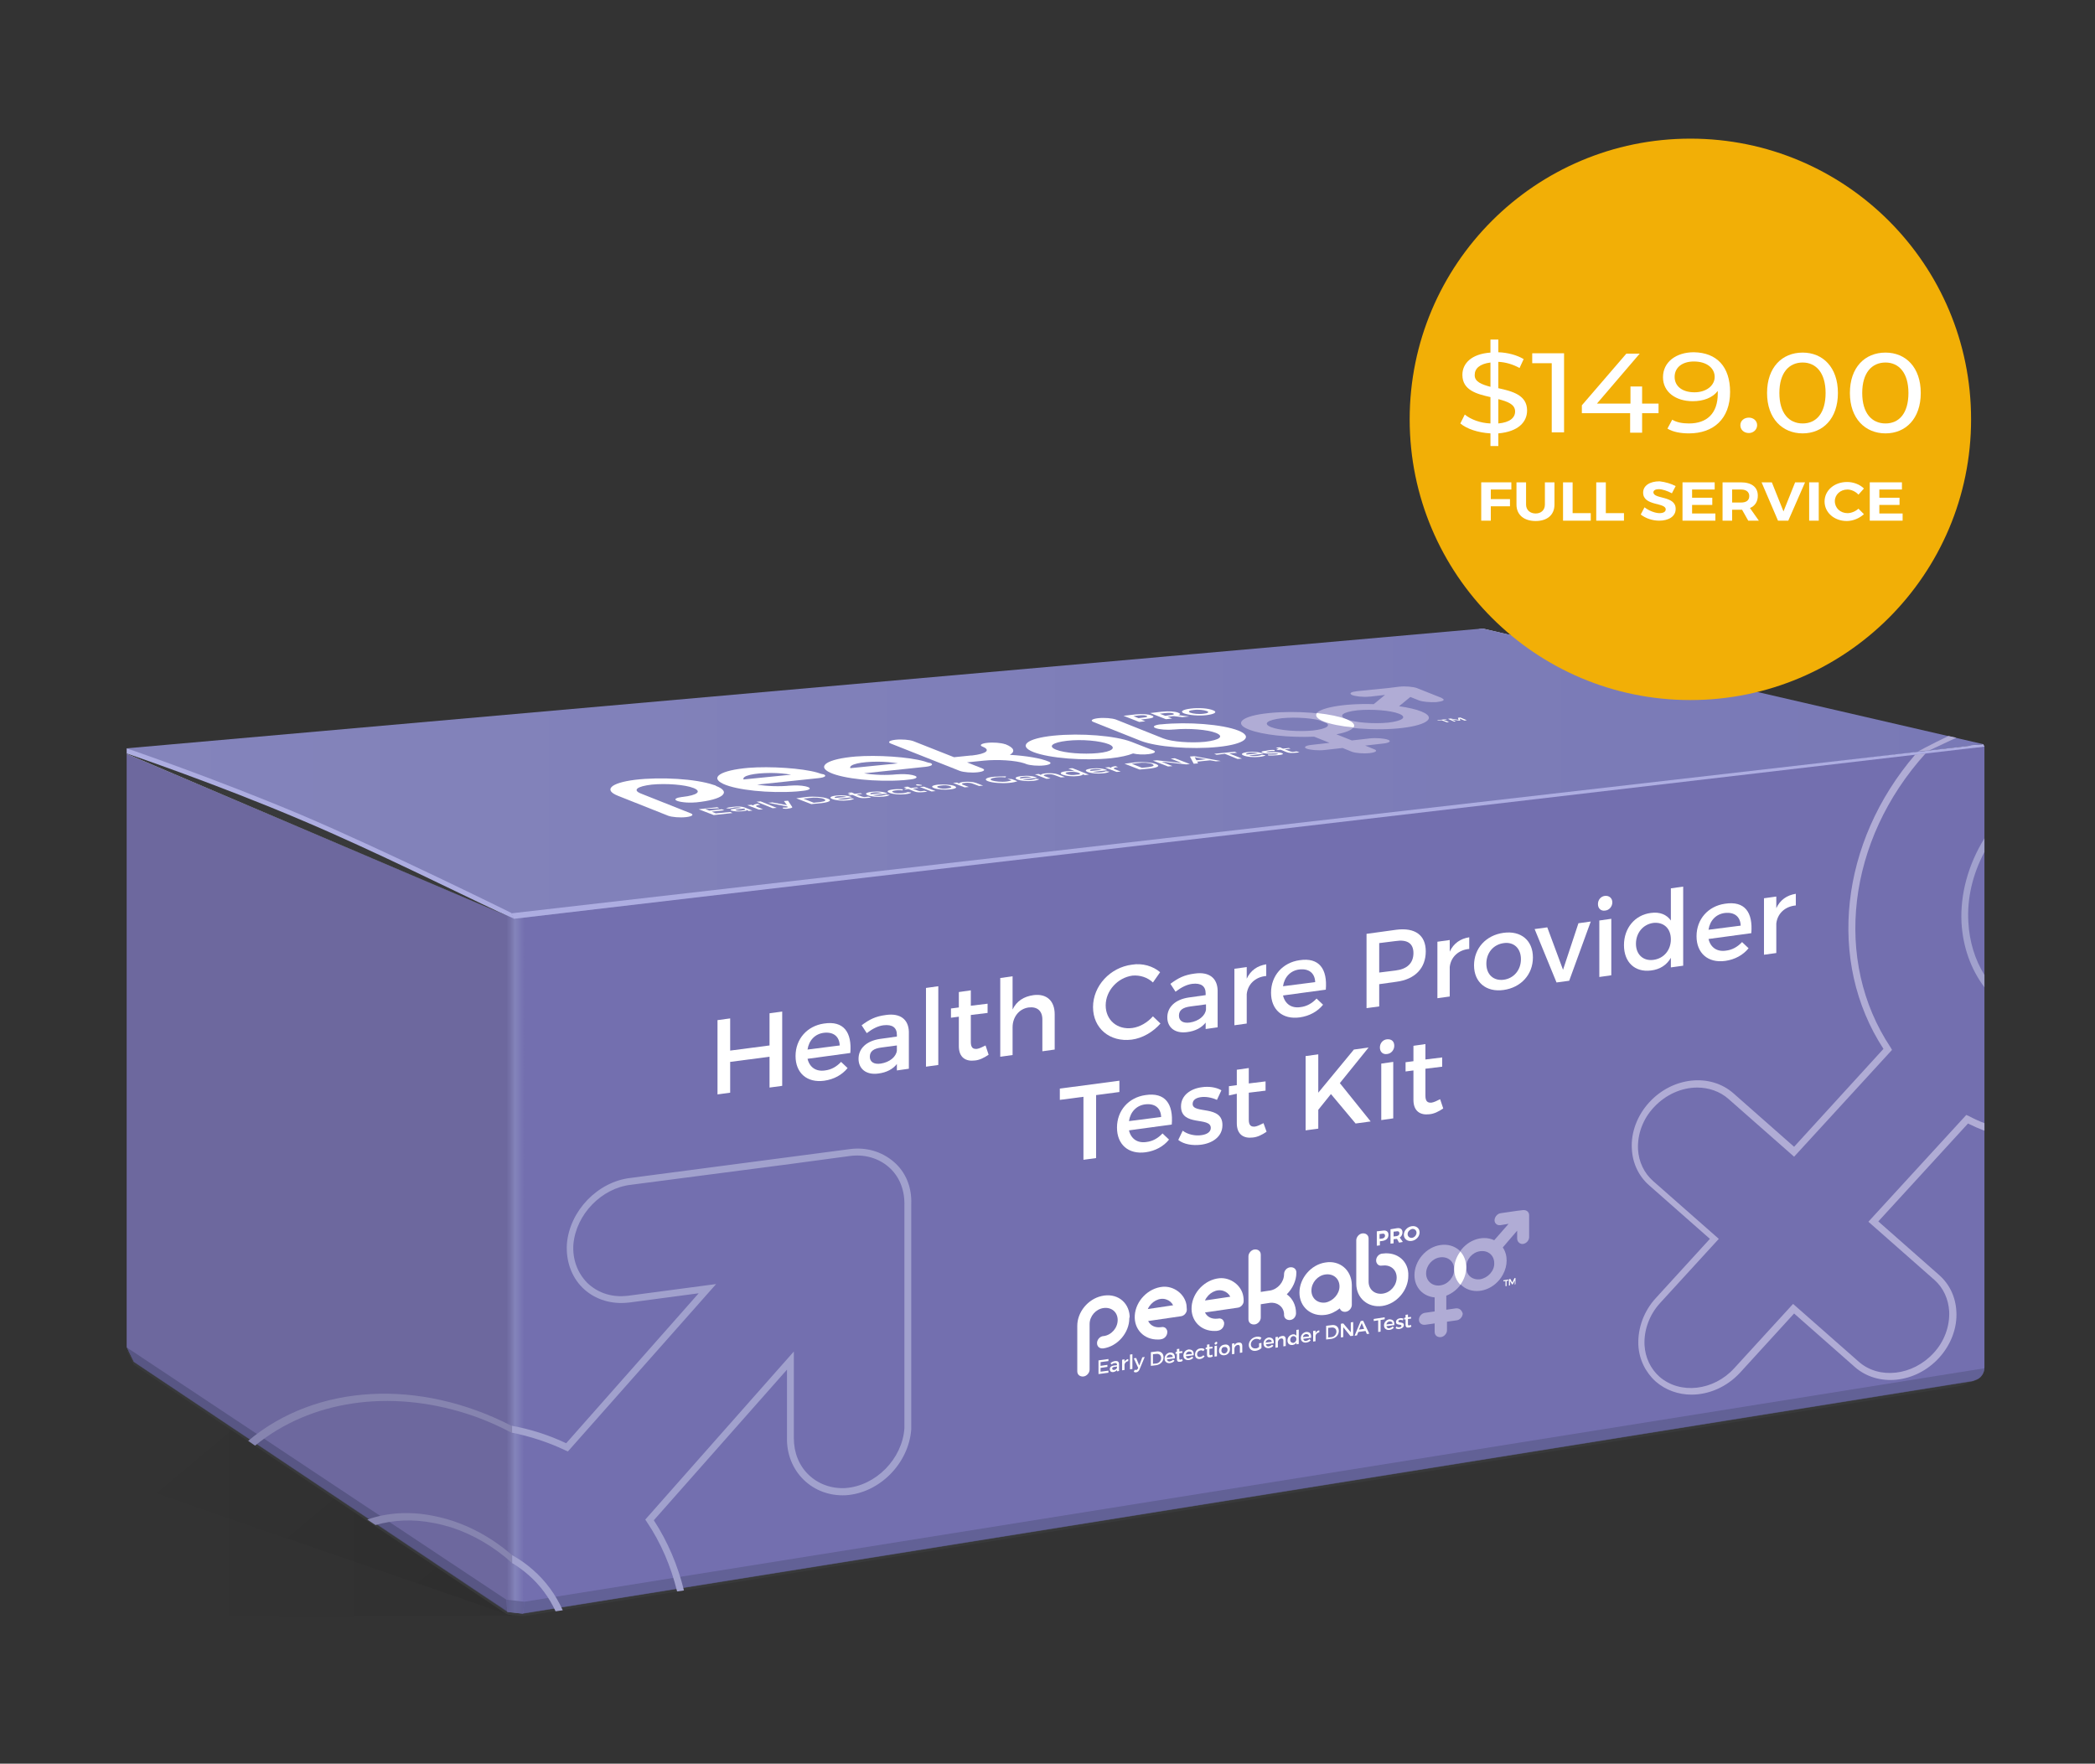 <?xml version="1.0" encoding="utf-8"?>
<!-- Generator: Adobe Illustrator 26.3.1, SVG Export Plug-In . SVG Version: 6.00 Build 0)  -->
<svg version="1.1" xmlns="http://www.w3.org/2000/svg" xmlns:xlink="http://www.w3.org/1999/xlink" x="0px" y="0px"
	 viewBox="0 0 612 515.2" style="enable-background:new 0 0 612 515.2;" xml:space="preserve">
<rect x="0" y="0" width="612" height="515.2" fill="#333333" stroke="none"/>
<style type="text/css">
	.st0{opacity:7.000000e-02;fill:url(#SVGID_1_);}
	.st1{opacity:7.000000e-02;fill:url(#SVGID_00000038383483611948113210000016557257929457437092_);}
	.st2{opacity:6.000000e-02;fill:url(#SVGID_00000126300409468863368620000014966600082870471612_);}
	.st3{opacity:6.000000e-02;fill:url(#SVGID_00000137824139954800518230000008096997840801394331_);}
	.st4{opacity:7.000000e-02;fill:url(#SVGID_00000081605918434225660660000014957236597727183532_);}
	.st5{opacity:7.000000e-02;fill:url(#SVGID_00000163059734972556161330000011180507836498891404_);}
	.st6{opacity:6.000000e-02;fill:url(#SVGID_00000152948303346116128460000012433691205266040222_);}
	.st7{opacity:6.000000e-02;fill:url(#SVGID_00000070120012410356783020000010152033080611354261_);}
	.st8{opacity:0.62;fill:none;stroke:#38393A;stroke-width:0.5;stroke-miterlimit:10;}
	.st9{fill:#EDEDEE;}
	.st10{fill:#E4E4E5;}
	.st11{fill:none;stroke:#38393A;stroke-width:0.5;stroke-miterlimit:10;}
	.st12{fill:#FFFFFF;}
	.st13{fill:#736FAF;}
	.st14{fill:#4B4B77;}
	.st15{fill:#F2AF06;}
	.st16{fill:#E3639B;}
	.st17{fill:#29A3DB;}
	.st18{fill:#7F7F7F;}
	.st19{fill:none;stroke:#FFFFFF;stroke-miterlimit:10;}
	.st20{fill:#2AA4DA;}
	.st21{fill:#E3629B;}
	.st22{fill:#736FAA;}
	.st23{fill:#808080;}
	.st24{fill:#F9F9F9;}
	.st25{fill:#38393A;}
	.st26{fill:#6D689E;}
	.st27{opacity:0.65;fill:#4D4D77;}
	.st28{opacity:0.65;fill:#5A5989;}
	.st29{fill:url(#SVGID_00000129192806769669307960000014675110708095979394_);}
	.st30{fill:#E2E2E2;}
	.st31{fill:url(#SVGID_00000055692448621267803850000017010131882748853641_);}
	.st32{fill:#ADADE1;}
	.st33{fill:#B0ACD5;}
	.st34{fill:#E7639F;}
	.st35{fill:#29A7DF;}
	.st36{fill:#A1A1CD;}
	.st37{fill:#8684AF;}
	.st38{fill:url(#SVGID_00000013914731617104261680000009381185963463616447_);}
	.st39{fill:url(#SVGID_00000136380633518241887050000003053347568750147261_);}
	.st40{fill:#736FAF;stroke:#7872AA;stroke-width:6;stroke-miterlimit:10;}
	.st41{opacity:0.2;fill:none;stroke:#FFFFFF;stroke-width:2;stroke-miterlimit:10;}
	.st42{opacity:0.65;fill:#FFFFFF;}
	.st43{opacity:0.2;}
	.st44{fill:none;stroke:#231F20;stroke-miterlimit:10;}
	.st45{fill:#F1F3F3;}
	.st46{fill:#303131;}
	.st47{opacity:0.4;}
</style>
<g id="Layer_1">
	<linearGradient id="SVGID_1_" gradientUnits="userSpaceOnUse" x1="80.64" y1="370.942" x2="158.626" y2="463.882">
		<stop  offset="8.460938e-02" style="stop-color:#000000;stop-opacity:0"/>
		<stop  offset="1" style="stop-color:#000000;stop-opacity:0.9"/>
	</linearGradient>
	<polyline class="st0" points="149.1,471.9 15.3,425.8 159.3,332.1 149.1,471.9 	"/>
	
		<linearGradient id="SVGID_00000095299997927000132460000000862493686575061128_" gradientUnits="userSpaceOnUse" x1="-739.985" y1="1200.278" x2="-739.985" y2="1310.556" gradientTransform="matrix(6.123234e-17 -1 1 6.123234e-17 -1160.995 -310.752)">
		<stop  offset="8.460938e-02" style="stop-color:#000000;stop-opacity:0"/>
		<stop  offset="1" style="stop-color:#000000;stop-opacity:0.9"/>
	</linearGradient>
	<polygon style="opacity:6.000000e-02;fill:url(#SVGID_00000095299997927000132460000000862493686575061128_);" points="39.3,472.1 
		39.3,386.4 149.6,386.4 149.6,472.1 	"/>
</g>
<g id="Layer_2">
</g>
<g id="Layer_3">
</g>
<g id="Layer_4">
	<path class="st25" d="M153.2,468.6l-5.3-0.6L37,394.4l2.1,4.3l108.7,72.7c0.3,0.2,0.6,0.3,0.9,0.3l3.7,0.4c0.3,0,0.5,0,0.8,0
		L571.9,405c0.7-0.1,1.5-0.3,2.1-0.6l2.3-0.9L153.2,468.6z"/>
	<polygon class="st26" points="150.2,468.5 148.2,470.7 39.1,397.8 37,393.5 37,220.1 150.2,267.9 	"/>
	<polygon class="st27" points="147.9,467.3 148.2,470.9 39.1,397.9 37,393.6 	"/>
	<polygon class="st12" points="147.9,267.2 37,220.2 39.5,219.9 150.9,266.9 153.2,267.6 	"/>
	<path class="st13" d="M150.2,268v200.6l2.6,2.7l423.5-67.9l0.8-0.3c1.6-0.5,2.6-2,2.6-3.7l0-181.5L150.2,268z"/>
	<path class="st28" d="M579.7,399.7l-426.5,68.2l-0.4,3.5l423.5-67.9l0.8-0.3C578.6,402.7,579.6,401.3,579.7,399.7z"/>
	
		<linearGradient id="SVGID_00000108297426559646408390000000698301909083931315_" gradientUnits="userSpaceOnUse" x1="147.933" y1="369.27" x2="153.205" y2="369.27">
		<stop  offset="0" style="stop-color:#6D689E"/>
		<stop  offset="0.243" style="stop-color:#7774AA"/>
		<stop  offset="0.491" style="stop-color:#8484BB"/>
		<stop  offset="1" style="stop-color:#736FAF"/>
	</linearGradient>
	<polygon style="fill:url(#SVGID_00000108297426559646408390000000698301909083931315_);" points="152.8,471.4 148.2,470.9 
		147.9,267.2 153.2,267.6 	"/>
	<polygon class="st12" points="148.4,265.9 153.4,266.3 152.5,267.2 148.4,266.7 	"/>
	<polygon class="st30" points="577.2,218.2 432,184.3 432,183.8 433.1,183.6 579.7,218.1 	"/>
	<polygon class="st28" points="147.9,467.3 148.2,470.9 152.8,471.4 153.2,467.9 	"/>
	
		<linearGradient id="SVGID_00000129914537771384245220000017215717050588470457_" gradientUnits="userSpaceOnUse" x1="37.027" y1="225.97" x2="579.377" y2="225.97">
		<stop  offset="0" style="stop-color:#8484BB"/>
		<stop  offset="1" style="stop-color:#7979B6"/>
	</linearGradient>
	<polygon style="fill:url(#SVGID_00000129914537771384245220000017215717050588470457_);" points="579.4,217.4 433.1,183.6 
		37,218.6 150.1,268.4 	"/>
	<polygon class="st32" points="150.1,268.4 149.4,266.8 579.4,217.4 579.7,218.1 	"/>
	<path class="st32" d="M37,220.2l113.1,48.1l-0.7-1.6c0,0-36.8-18.2-61.5-28.7C63,227.5,37,218.6,37,218.6V220.2z"/>
	<path class="st25" d="M37,220.2l112,47.7c0,0-1.3-0.6-3.7-1.7c-10.9-5.1-35.7-17.5-56.7-26.4C63.8,229.2,37,220.1,37,220.1V220.2z"
		/>
	<g>
		<path class="st33" d="M400.2,215.7C400.2,215.7,400.2,215.7,400.2,215.7l-5.3,0.6l-4.5-1.8c5.4-1,6.8-2.8,2.9-4.4
			c-4.6-1.8-14.8-2.6-22.6-1.8l0,0c-7.9,0.8-10.5,3-5.9,4.8c4,1.6,11.9,2.4,19.1,2.1l4.5,1.8l-5.3,0.6c-1.8,0.2-2.4,0.7-1.4,1.1
			c0,0,0,0,0,0c1.1,0.4,3.4,0.6,5.2,0.4l0,0l5.3-0.6l2.7,1.1c1.1,0.4,3.4,0.6,5.2,0.4c1.8-0.2,2.4-0.7,1.4-1.1l-2.7-1.1l5.3-0.6
			c1.8-0.2,2.4-0.7,1.4-1.1c0,0,0,0,0,0C404.4,215.7,402.1,215.5,400.2,215.7z M371.3,212.4c-2.5-1-1.1-2.1,3.2-2.6
			c4.2-0.4,9.7,0,12.2,1c2.5,1,1.1,2.1-3.2,2.6C379.3,213.8,373.8,213.4,371.3,212.4z"/>
		<path class="st33" d="M405.5,201l-9,0.9c-1.8,0.2-2.5,0.6-1.6,1.1c0.9,0.4,3.2,0.7,5.1,0.5c0.1,0,0.2,0,0.2,0l4.4-0.5l-3.3,2.7
			c-9.1-0.3-16.7,1.2-17,3.2s7,3.8,16.1,4.1c9.1,0.3,16.7-1.2,17-3.2c0.2-1.4-3.2-2.7-8.7-3.5l3.3-2.7l2.5,1c1,0.4,3.2,0.6,5.1,0.5
			c1.9-0.2,2.7-0.6,1.7-1.1c0,0-0.1,0-0.1-0.1l-7.3-2.9c-1.1-0.4-3.4-0.6-5.2-0.4L405.5,201z M405.5,211.1c-4.2,0.4-9.7,0-12.2-1
			c-2.5-1-1.1-2.1,3.2-2.6c4.2-0.4,9.7,0,12.2,1c0,0,0,0,0,0C411.2,209.5,409.7,210.6,405.5,211.1z"/>
		<path class="st12" d="M307.8,214.9c-7.9,0.8-10.5,3-5.9,4.8c4.6,1.8,14.8,2.6,22.6,1.8c2.8-0.3,5-0.8,6.5-1.4
			c1.2,0.3,3.1,0.4,4.5,0.2l0,0c1.8-0.2,2.4-0.7,1.4-1.1l-6.4-2.5C325.8,214.9,315.7,214.1,307.8,214.9L307.8,214.9z M320.7,220
			c-4.2,0.4-9.7,0-12.2-1c-2.5-1-1.1-2.1,3.2-2.6s9.7,0,12.2,1c0,0,0,0,0,0C326.3,218.4,324.9,219.6,320.7,220L320.7,220z"/>
		<path class="st12" d="M295,220.5c1.7-1,1.2-2.1-1.3-3.1c0,0,0,0-0.1,0c-1.1-0.4-3.4-0.6-5.2-0.4l0,0c-1.8,0.2-2.4,0.7-1.4,1.1
			c0,0,0,0,0,0c2.5,1,1.2,2.1-3.1,2.6c-0.1,0-0.2,0-0.3,0l-4.9,0.5l-11.9-4.7c-1.1-0.4-3.4-0.6-5.2-0.4l0,0l0,0
			c-1.8,0.2-2.4,0.7-1.4,1.1l20.2,8c1.1,0.4,3.4,0.6,5.2,0.4h0l0,0c1.8-0.2,2.4-0.7,1.4-1.1l-4.5-1.8l4.9-0.5
			c4-0.4,9.2-0.1,11.9,0.8c0.2,0.1,0.3,0.1,0.5,0.2c1.1,0.4,3.4,0.6,5.2,0.4l0,0c1.8-0.2,2.4-0.7,1.4-1.1l0,0
			C304.1,221.5,299.9,220.8,295,220.5z"/>
		<path class="st12" d="M238.8,225.7c-4.5-1.3-13.8-1.9-20.1-1.4c-8.2,0.7-11.5,2.8-7.4,4.7c3.9,1.8,13.4,2.8,21.5,2.2
			c0.7-0.1,1.3-0.1,1.9-0.2c1.8-0.2,2.4-0.7,1.3-1.1c-0.2-0.1-0.5-0.1-0.7-0.2l0,0c-1.3-0.3-3.1-0.3-4.5-0.2c0,0-0.1,0-0.1,0
			c-2.9,0.3-6.6,0.2-9.5-0.3l18-1.9c1.8-0.2,2.4-0.7,1.4-1.1C239.9,226.1,239.4,225.9,238.8,225.7z M217.2,227.7
			c-0.5-1.1,3.1-1.9,8-1.9c2.1,0,4.2,0.2,5.9,0.5L217.2,227.7z"/>
		<path class="st12" d="M270,222.4c-4.5-1.3-13.8-1.9-20.1-1.4c-8.2,0.7-11.5,2.8-7.4,4.7c3.9,1.8,13.4,2.8,21.5,2.2
			c0.7-0.1,1.3-0.1,1.9-0.2c1.8-0.2,2.4-0.7,1.3-1.1c-0.2-0.1-0.5-0.1-0.7-0.2l0,0c-1.3-0.3-3.1-0.3-4.5-0.2c0,0-0.1,0-0.1,0
			c-2.9,0.3-6.6,0.2-9.5-0.3l18-1.9c1.8-0.2,2.4-0.7,1.4-1.1C271.1,222.8,270.6,222.6,270,222.4z M248.4,224.4
			c-0.5-1.1,3.1-1.9,8-1.9c2.1,0,4.2,0.2,5.9,0.5L248.4,224.4z"/>
		<path class="st12" d="M339.2,211.6c-0.1,0-0.1,0-0.2,0c-1.8,0.2-2.5,0.7-1.4,1.1c1,0.4,3.4,0.6,5.2,0.4c0,0,0.1,0,0.1,0
			c0,0,0.1,0,0.1,0c4.2-0.4,9.7,0,12.2,1c2.5,1,1.1,2.1-3.2,2.6c-4.2,0.4-9.7,0-12.2-1c0,0,0,0,0,0l-13.8-5.5
			c-1.1-0.4-3.4-0.6-5.2-0.4l0,0c-1.8,0.2-2.4,0.7-1.4,1.1l13.8,5.5c4.6,1.8,14.8,2.6,22.6,1.8c7.9-0.8,10.5-3,5.9-4.8
			S347.1,210.8,339.2,211.6C339.2,211.6,339.2,211.6,339.2,211.6L339.2,211.6z"/>
		<path class="st12" d="M208.5,229.3c-5.2-1.8-15.5-2.4-23-1.5c-7.2,0.9-9.3,3-4.9,4.7l14.6,5.8c1.1,0.4,3.4,0.6,5.2,0.4l0,0
			c1.8-0.2,2.4-0.7,1.4-1.1l-14.6-5.8c-2.5-1-1.1-2.1,3.2-2.6c4.2-0.4,9.7,0,12.2,1c2.5,1,1.1,2.1-3.2,2.6c0,0,0,0,0,0
			c0,0-0.1,0-0.1,0c-1.6,0.2-2.4,0.6-1.8,1c0.8,0.5,3.4,0.8,5.6,0.6c0.1,0,0.1,0,0.2,0c7.9-0.8,10.5-3,5.9-4.8
			C209,229.4,208.8,229.4,208.5,229.3z"/>
		<path class="st12" d="M384.7,208.3c-1.3,1.7,3.2,3.5,10.7,4.2C396.6,210.9,392.2,209.1,384.7,208.3z"/>
		<g>
			<path class="st12" d="M206,236.3l1.2,0.5l3.7-0.4l0.7,0.3l-3.7,0.4l1.2,0.5l4.2-0.4l0.7,0.3l-5.5,0.6l-4.4-1.7l5.4-0.6l0.7,0.3
				L206,236.3z"/>
			<path class="st12" d="M218.3,236.6c-0.1,0.2-0.6,0.3-1.5,0.4c-1.2,0.1-2.5,0-3.1-0.2c-0.6-0.2-0.2-0.5,1.2-0.6l1.7-0.2l-0.1,0
				c-0.4-0.2-1.1-0.2-2-0.1c-0.5,0.1-1,0.2-1.4,0.3l-1-0.1c0.5-0.2,1-0.3,2-0.4c1.5-0.2,2.7-0.1,3.5,0.2l2.2,0.9l-1.2,0.1
				L218.3,236.6z M217.6,236.3l-0.3-0.1l-1.6,0.2c-0.8,0.1-1.1,0.2-0.7,0.3c0.3,0.1,0.9,0.2,1.6,0.1
				C217.4,236.7,217.9,236.5,217.6,236.3z"/>
			<path class="st12" d="M220.1,235.3c-0.1-0.2,0.4-0.4,1.3-0.5l0.7,0.3c-1.2,0.1-1.5,0.3-1,0.6l1.8,0.7l-1.2,0.1l-3.4-1.3l1.2-0.1
				L220.1,235.3z"/>
			<path class="st12" d="M225.7,236.1l-4.7-1.9l1.2-0.1l4.7,1.9L225.7,236.1z"/>
			<path class="st12" d="M231.4,235.7c0.2,0.2-0.2,0.4-1.1,0.5c-0.5,0.1-1,0.1-1.6,0l0-0.3c0.4,0,0.6,0,0.9,0c0.4,0,0.6-0.1,0.5-0.2
				l-0.1-0.1l-5.7-1.1l1.3-0.1l4.3,0.8L229,234l1.2-0.1L231.4,235.7z"/>
			<path class="st12" d="M235.7,232.8c2.3-0.2,4.8,0,6.1,0.5c1.3,0.5,0.6,1-1.7,1.3l-3.1,0.3l-4.4-1.7L235.7,232.8z M237.7,234.5
				l1.9-0.2c1.5-0.2,1.9-0.5,1.1-0.9c-0.9-0.4-2.7-0.5-4.2-0.3l-1.8,0.2L237.7,234.5z"/>
			<path class="st12" d="M248.9,232.9l-4.3,0.5c0.7,0.2,1.7,0.2,2.6,0.1c0.6-0.1,1.1-0.2,1.2-0.3l1.1,0.1c-0.2,0.2-0.8,0.4-1.8,0.5
				c-1.8,0.2-3.6,0-4.6-0.4c-1-0.4-0.5-0.8,1.2-1C246.2,232.2,247.8,232.4,248.9,232.9z M247.3,232.8c-0.6-0.2-1.5-0.3-2.5-0.2
				c-0.9,0.1-1.2,0.3-0.8,0.5L247.3,232.8z"/>
			<path class="st12" d="M254.5,232.9c-0.3,0.1-0.7,0.2-1.2,0.2c-0.9,0.1-1.9,0.1-2.6-0.2l-1.7-0.7l-0.8,0.1l-0.5-0.2l0.8-0.1
				l-0.9-0.4l1.2-0.1l0.9,0.4l1.7-0.2l0.5,0.2l-1.7,0.2l1.6,0.6c0.3,0.1,0.7,0.2,1.1,0.1c0.3,0,0.5-0.1,0.7-0.1L254.5,232.9z"/>
			<path class="st12" d="M259.3,231.8l-4.3,0.5c0.7,0.2,1.7,0.2,2.6,0.1c0.6-0.1,1.1-0.2,1.2-0.3l1.1,0.1c-0.2,0.2-0.8,0.4-1.8,0.5
				c-1.8,0.2-3.6,0-4.6-0.4c-1-0.4-0.5-0.8,1.2-1C256.7,231.1,258.2,231.3,259.3,231.8z M257.7,231.7c-0.6-0.2-1.5-0.3-2.5-0.2
				c-0.9,0.1-1.2,0.3-0.8,0.5L257.7,231.7z"/>
			<path class="st12" d="M263.8,230.6l-0.2,0.3c-0.6-0.1-1.3-0.1-2,0c-1,0.1-1.3,0.4-0.6,0.6c0.6,0.3,1.8,0.3,2.8,0.2
				c0.7-0.1,1.2-0.2,1.3-0.3l1.1,0.1c-0.1,0.2-0.7,0.4-1.8,0.5c-1.7,0.2-3.6,0-4.6-0.4c-1-0.4-0.5-0.8,1.2-1
				C261.9,230.5,262.9,230.5,263.8,230.6z"/>
			<path class="st12" d="M270.9,231.2c-0.3,0.1-0.7,0.2-1.2,0.2c-0.9,0.1-1.9,0.1-2.6-0.2l-1.7-0.7l-0.8,0.1l-0.5-0.2l0.8-0.1
				l-0.9-0.4l1.2-0.1l0.9,0.4l1.7-0.2l0.5,0.2l-1.7,0.2l1.6,0.6c0.3,0.1,0.7,0.2,1.1,0.1c0.3,0,0.5-0.1,0.7-0.1L270.9,231.2z"/>
			<path class="st12" d="M269.2,229.3c0.3,0.1,0.1,0.2-0.3,0.2c-0.4,0-0.9,0-1.2-0.1c-0.3-0.1-0.1-0.2,0.3-0.3
				C268.4,229.2,268.9,229.2,269.2,229.3z M272.1,231.2l-3.4-1.3l1.2-0.1l3.4,1.3L272.1,231.2z"/>
			<path class="st12" d="M278.8,229.6c1,0.4,0.5,0.8-1.3,1c-1.8,0.2-3.7,0-4.7-0.4c-1-0.4-0.5-0.8,1.3-1
				C275.9,229.1,277.8,229.2,278.8,229.6z M274.1,230.1c0.6,0.3,1.8,0.4,2.8,0.2c1-0.1,1.3-0.4,0.7-0.6c-0.6-0.3-1.8-0.4-2.8-0.2
				C273.7,229.6,273.5,229.9,274.1,230.1z"/>
			<path class="st12" d="M285.1,228.7l2.1,0.8l-1.2,0.1l-1.9-0.7c-0.5-0.2-1.3-0.3-2.2-0.2c-0.9,0.1-1.1,0.3-0.7,0.5l1.8,0.7
				l-1.2,0.1l-3.4-1.3l1.2-0.1l0.6,0.3c-0.1-0.2,0.5-0.4,1.4-0.5C283,228.3,284.3,228.4,285.1,228.7z"/>
			<path class="st12" d="M295.6,227.6l1.6,0.6c-0.4,0.2-1.3,0.4-2.4,0.5c-2.2,0.2-4.9,0-6.2-0.5c-1.3-0.5-0.5-1.1,1.8-1.3
				c1.1-0.1,2.4-0.1,3.5-0.1l-0.2,0.3c-0.9-0.1-1.9-0.1-2.7,0c-1.5,0.2-2.1,0.6-1.2,0.9c0.9,0.3,2.8,0.5,4.3,0.3
				c0.6-0.1,1.1-0.2,1.4-0.3l-1.2-0.5L295.6,227.6z"/>
			<path class="st12" d="M303,227.2l-4.3,0.5c0.7,0.2,1.7,0.2,2.6,0.1c0.6-0.1,1.1-0.2,1.2-0.3l1.1,0.1c-0.2,0.2-0.8,0.4-1.8,0.5
				c-1.8,0.2-3.6,0-4.6-0.4c-1-0.4-0.5-0.8,1.2-1C300.4,226.5,301.9,226.7,303,227.2z M301.4,227.1c-0.6-0.2-1.5-0.3-2.5-0.2
				c-0.9,0.1-1.2,0.3-0.8,0.5L301.4,227.1z"/>
			<path class="st12" d="M309,226.2l2.1,0.8l-1.2,0.1l-1.9-0.7c-0.5-0.2-1.3-0.3-2.2-0.2c-0.9,0.1-1.1,0.3-0.7,0.5l1.8,0.7l-1.2,0.1
				l-3.4-1.3l1.2-0.1l0.6,0.3c-0.1-0.2,0.5-0.4,1.4-0.5C306.9,225.8,308.2,225.9,309,226.2z"/>
			<path class="st12" d="M318.1,226.3l-1.2,0.1l-0.6-0.2c0,0.2-0.5,0.4-1.4,0.5c-1.6,0.2-3.4,0-4.5-0.4c-1-0.4-0.6-0.8,1-1
				c0.9-0.1,1.8-0.1,2.6,0l-1.9-0.8l1.2-0.1L318.1,226.3z M315.2,225.8c-0.6-0.3-1.8-0.4-2.9-0.3c-1,0.1-1.3,0.4-0.7,0.6
				c0.6,0.3,1.8,0.4,2.9,0.2C315.5,226.3,315.8,226,315.2,225.8z"/>
			<path class="st12" d="M323.5,225l-4.3,0.5c0.7,0.2,1.7,0.2,2.6,0.1c0.6-0.1,1.1-0.2,1.2-0.3l1.1,0.1c-0.2,0.2-0.8,0.4-1.8,0.5
				c-1.8,0.2-3.6,0-4.6-0.4c-1-0.4-0.5-0.8,1.2-1C320.8,224.3,322.4,224.5,323.5,225z M321.9,224.9c-0.6-0.2-1.5-0.3-2.5-0.2
				c-0.9,0.1-1.2,0.3-0.8,0.5L321.9,224.9z"/>
			<path class="st12" d="M324.6,224.3c-0.1-0.2,0.4-0.4,1.3-0.5l0.7,0.3c-1.2,0.1-1.5,0.3-1,0.6l1.8,0.7l-1.2,0.1l-3.4-1.3l1.2-0.1
				L324.6,224.3z"/>
			<path class="st12" d="M331.6,222.7c2.3-0.2,4.8,0,6.1,0.5c1.3,0.5,0.6,1-1.7,1.3l-3.1,0.3l-4.4-1.7L331.6,222.7z M333.6,224.3
				l1.9-0.2c1.5-0.2,1.9-0.5,1.1-0.9c-0.9-0.4-2.7-0.5-4.2-0.3l-1.8,0.2L333.6,224.3z"/>
			<path class="st12" d="M346.5,223.3l-7.2-0.8l3.2,1.3l-1.3,0.1l-4.4-1.7l1.2-0.1l7.2,0.8l-3.2-1.3l1.2-0.1l4.4,1.7L346.5,223.3z"
				/>
			<path class="st12" d="M349.7,222.5l0.3,0.5l-1.3,0.1l-1.1-2.1l1.3-0.1l7.7,1.4l-1.4,0.1l-1.7-0.3L349.7,222.5z M349,221.2
				l0.5,0.9l2.8-0.3L349,221.2z"/>
			<path class="st12" d="M359.1,220.1l3.7,1.5l-1.3,0.1l-3.7-1.5l-2.4,0.3l-0.7-0.3l6-0.6l0.7,0.3L359.1,220.1z"/>
			<path class="st12" d="M369.1,220.2l-4.3,0.5c0.7,0.2,1.7,0.2,2.6,0.1c0.6-0.1,1.1-0.2,1.2-0.3l1.1,0.1c-0.2,0.2-0.8,0.4-1.8,0.5
				c-1.8,0.2-3.6,0-4.6-0.4c-1-0.4-0.5-0.8,1.2-1C366.4,219.5,368,219.7,369.1,220.2z M367.5,220.1c-0.6-0.2-1.5-0.3-2.5-0.2
				c-0.9,0.1-1.2,0.3-0.8,0.5L367.5,220.1z"/>
			<path class="st12" d="M372.3,219.1l0.1,0.3c-0.7,0-1.4,0-1.9,0.1c-0.5,0.1-0.7,0.1-0.5,0.2c0.6,0.2,3.3-0.2,4.5,0.3
				c0.7,0.3,0,0.5-1.2,0.6c-0.8,0.1-1.9,0.1-2.8,0.1l-0.1-0.3c0.8,0.1,1.7,0,2.3,0c0.5-0.1,0.8-0.1,0.6-0.2
				c-0.7-0.3-3.3,0.2-4.5-0.3c-0.7-0.3,0-0.5,1.1-0.6C370.7,219.1,371.6,219,372.3,219.1z"/>
			<path class="st12" d="M379.6,219.7c-0.3,0.1-0.7,0.2-1.2,0.2c-0.9,0.1-1.9,0.1-2.6-0.2l-1.7-0.7l-0.8,0.1l-0.5-0.2l0.8-0.1
				l-0.9-0.4l1.2-0.1l0.9,0.4l1.7-0.2l0.5,0.2l-1.7,0.2l1.6,0.6c0.3,0.1,0.7,0.2,1.1,0.1c0.3,0,0.5-0.1,0.7-0.1L379.6,219.7z"/>
		</g>
		<g>
			<path class="st12" d="M331.7,208.7c2-0.2,3.7-0.1,4.7,0.3c1.1,0.4,0.5,0.8-1.5,1l-1.6,0.2l1.3,0.5l-1.8,0.2l-4.6-1.8L331.7,208.7
				z M332.6,209.8l1.5-0.2c1-0.1,1.3-0.3,0.8-0.5c-0.5-0.2-1.3-0.2-2.3-0.1l-1.5,0.2L332.6,209.8z"/>
			<path class="st12" d="M342.9,209.2l-0.2,0l-1.6,0.2l1.3,0.5l-1.8,0.2l-4.6-1.8l3.4-0.4c2.1-0.2,3.8-0.1,4.8,0.3
				c0.7,0.3,0.7,0.5,0,0.7l3.2,0.4l-2,0.2L342.9,209.2z M341.9,208.9c1-0.1,1.3-0.3,0.8-0.5c-0.5-0.2-1.3-0.2-2.3-0.1l-1.6,0.2
				l1.6,0.6L341.9,208.9z"/>
			<path class="st12" d="M354.4,207.5c1.3,0.5,0.5,1.1-1.9,1.4c-2.4,0.3-5.2,0-6.6-0.5c-1.3-0.5-0.5-1.1,1.9-1.4
				C350.2,206.7,353,206.9,354.4,207.5z M347.7,208.2c0.8,0.3,2.6,0.5,3.9,0.3c1.3-0.1,1.8-0.5,0.9-0.8c-0.8-0.3-2.5-0.5-3.8-0.3
				C347.4,207.5,346.9,207.9,347.7,208.2z"/>
		</g>
		<g>
			<path class="st12" d="M421.7,210.3l1.6,0.6l-0.6,0.1l-1.6-0.6l-1,0.1l-0.3-0.1l2.6-0.3l0.3,0.1L421.7,210.3z"/>
			<path class="st12" d="M427.8,210.5l-1.4-0.6l0.2,0.6l-0.4,0l-2.3-0.4l1.4,0.6l-0.5,0.1L423,210l0.7-0.1l2.4,0.4l-0.2-0.6l0.7-0.1
				l1.9,0.8L427.8,210.5z"/>
		</g>
	</g>
	<g>
		<path class="st33" d="M425.3,382.2C425.3,382.2,425.3,382.2,425.3,382.2l-2.8,0.4v-4.1c3.4-1.3,5.9-4.7,5.9-8.3
			c0-4.2-3.4-7.1-7.6-6.5v0c-4.2,0.6-7.6,4.6-7.6,8.8c0,3.6,2.5,6.2,5.9,6.5v4.1l-2.8,0.4c-1,0.1-1.8,1.1-1.8,2c0,0,0,0,0,0
			c0,1,0.8,1.6,1.8,1.5l0,0l2.8-0.4v2.5c0,1,0.8,1.6,1.8,1.5c1-0.1,1.8-1.1,1.8-2v-2.5l2.8-0.4c1-0.1,1.8-1.1,1.8-2c0,0,0,0,0,0
			C427,382.7,426.3,382.1,425.3,382.2z M416.6,372c0-2.3,1.8-4.4,4.1-4.7c2.3-0.3,4.1,1.2,4.1,3.5c0,2.3-1.8,4.4-4.1,4.7
			C418.4,375.8,416.6,374.2,416.6,372z"/>
		<path class="st33" d="M443.2,353.7l-4.8,0.7c-0.9,0.1-1.7,1-1.8,1.9c-0.1,1,0.7,1.7,1.6,1.6c0,0,0.1,0,0.1,0l2.4-0.4l-4.2,4.8
			c-3.6-1.7-8.3,0.1-10.5,4.1c-2.2,3.9-1.1,8.4,2.5,10.1c3.6,1.7,8.3-0.1,10.5-4.1c1.5-2.7,1.5-5.8,0-8l4.2-4.9v2.3
			c0,0.9,0.7,1.6,1.6,1.6c1-0.1,1.8-0.9,1.9-1.9c0,0,0-0.1,0-0.1V355c0-1-0.8-1.6-1.8-1.5L443.2,353.7z M432.4,373.7
			c-2.3,0.3-4.1-1.2-4.1-3.5c0-2.3,1.8-4.4,4.1-4.7c2.3-0.3,4.1,1.2,4.1,3.5c0,0,0,0,0,0C436.6,371.2,434.7,373.3,432.4,373.7z"/>
		<path class="st12" d="M387.2,368.8c-4.2,0.6-7.6,4.6-7.6,8.8c0,4.2,3.4,7.1,7.6,6.5c1.5-0.2,2.9-0.9,4.2-1.9
			c0.2,0.7,0.9,1.1,1.7,1l0,0c1-0.1,1.8-1.1,1.8-2v-5.9C394.8,371,391.4,368.1,387.2,368.8L387.2,368.8z M387.2,380.5
			c-2.3,0.3-4.1-1.2-4.1-3.5s1.8-4.4,4.1-4.7c2.3-0.3,4.1,1.2,4.1,3.5c0,0,0,0,0,0C391.3,378,389.4,380.1,387.2,380.5L387.2,380.5z"
			/>
		<path class="st12" d="M375.9,378.1c1.7-1.7,2.8-4,2.8-6.3c0,0,0,0,0-0.1c0-1-0.8-1.6-1.8-1.5l0,0c-1,0.1-1.8,1-1.8,2c0,0,0,0,0,0
			c0,2.3-1.8,4.4-4.1,4.8c0,0-0.1,0-0.1,0l-2.6,0.4v-10.9c0-1-0.8-1.6-1.8-1.5l0,0l0,0c-1,0.1-1.8,1.1-1.8,2v18.4
			c0,1,0.8,1.6,1.8,1.5h0l0,0c1-0.1,1.8-1.1,1.8-2V381l2.6-0.4c2.1-0.3,4,1,4.2,3.1c0,0.1,0,0.3,0,0.4c0,1,0.8,1.6,1.8,1.5l0,0
			c1-0.1,1.7-1,1.7-2v0C378.6,381.3,377.6,379.3,375.9,378.1z"/>
		<path class="st12" d="M346.6,381.2c-0.5-3.2-3.7-5.6-7-5.3c-4.2,0.4-7.8,4.1-8.1,8.3c-0.3,4.1,2.7,7.2,6.8,7.1c0.3,0,0.7,0,1-0.1
			c1-0.2,1.7-1.1,1.7-2.1c0-0.2,0-0.4-0.1-0.5l0,0c-0.2-0.7-0.9-1.1-1.7-0.9c0,0,0,0-0.1,0c-1.6,0.2-3-0.4-3.7-1.8l9.6-1.4
			c0.9-0.1,1.7-1,1.7-1.9C346.7,382.1,346.6,381.7,346.6,381.2z M335.3,382.4c1-2.2,3.4-3.5,5.4-2.8c0.9,0.3,1.6,0.9,2,1.7
			L335.3,382.4z"/>
		<path class="st12" d="M363.2,378.7c-0.5-3.2-3.7-5.6-7-5.3c-4.2,0.4-7.8,4.1-8.1,8.3c-0.3,4.1,2.7,7.2,6.8,7.1c0.3,0,0.7,0,1-0.1
			c1-0.2,1.7-1.1,1.7-2.1c0-0.2,0-0.4-0.1-0.5l0,0c-0.2-0.7-0.9-1.1-1.7-0.9c0,0,0,0-0.1,0c-1.6,0.2-3-0.4-3.7-1.8l9.6-1.4
			c0.9-0.1,1.7-1,1.7-1.9C363.3,379.6,363.3,379.2,363.2,378.7z M352,379.9c1-2.2,3.4-3.5,5.4-2.8c0.9,0.3,1.6,0.9,2,1.7L352,379.9z
			"/>
		<path class="st12" d="M403.9,366.2c0,0-0.1,0-0.1,0c-1,0.1-1.8,1-1.8,2c0,1,0.8,1.7,1.7,1.5c0,0,0,0,0.1,0c0,0,0.1,0,0.1,0
			c2.3-0.3,4.1,1.2,4.1,3.5s-1.8,4.4-4.1,4.7c-2.3,0.3-4.1-1.2-4.1-3.5c0,0,0,0,0,0v-12.6c0-1-0.8-1.6-1.8-1.5l0,0
			c-1,0.1-1.8,1.1-1.8,2V375c0,4.2,3.4,7.1,7.6,6.5c4.2-0.6,7.6-4.6,7.6-8.8C411.6,368.5,408.2,365.6,403.9,366.2
			C403.9,366.2,403.9,366.2,403.9,366.2L403.9,366.2z"/>
		<path class="st12" d="M330,384.4c-0.3-4.2-3.9-6.8-8.2-5.8c-4,0.9-7.1,4.7-7.1,8.7v13.3c0,1,0.8,1.6,1.8,1.5l0,0
			c1-0.1,1.8-1.1,1.8-2v-13.3c0-2.3,1.8-4.4,4.1-4.7c2.3-0.3,4.1,1.2,4.1,3.5c0,2.3-1.8,4.4-4.1,4.7c0,0,0,0,0,0c0,0-0.1,0-0.1,0
			c-0.9,0.1-1.6,0.8-1.8,1.7c-0.2,1.2,0.6,2,1.7,1.9c0,0,0.1,0,0.1,0c4.2-0.6,7.6-4.6,7.6-8.8C330,384.8,330,384.6,330,384.4z"/>
		<path class="st12" d="M426.6,365.6c-2.4,3.2-2.4,7.3,0,9.7C428.9,372.2,428.9,368.1,426.6,365.6z"/>
		<g>
			<path class="st12" d="M321.5,397.9v1.1l2-0.3v0.6l-2,0.3v1.1l2.3-0.3v0.6l-2.9,0.4v-4l2.9-0.4v0.6L321.5,397.9z"/>
			<path class="st12" d="M326.3,400.2c-0.2,0.3-0.6,0.5-1,0.6c-0.7,0.1-1.1-0.2-1.1-0.8c0-0.6,0.4-1,1.2-1.1l0.9-0.1v-0.1
				c0-0.4-0.2-0.6-0.7-0.5c-0.3,0-0.6,0.2-0.9,0.4l-0.3-0.4c0.4-0.3,0.7-0.5,1.3-0.6c0.8-0.1,1.2,0.2,1.2,0.9l0,2l-0.6,0.1V400.2z
				 M326.3,399.5v-0.3l-0.8,0.1c-0.4,0.1-0.6,0.2-0.6,0.5c0,0.3,0.2,0.4,0.6,0.4C325.9,400.1,326.3,399.8,326.3,399.5z"/>
			<path class="st12" d="M328.5,397.8c0.2-0.4,0.6-0.7,1.1-0.8v0.6c-0.6,0.1-1,0.5-1.1,1v1.6l-0.7,0.1v-3.1l0.7-0.1V397.8z"/>
			<path class="st12" d="M330.1,400v-4.3l0.7-0.1v4.3L330.1,400z"/>
			<path class="st12" d="M332.9,400c-0.2,0.5-0.5,0.8-1,0.9c-0.3,0-0.5,0-0.7-0.2l0.3-0.6c0.1,0.1,0.3,0.1,0.4,0.1
				c0.2,0,0.4-0.2,0.5-0.4l0.1-0.2l-1.3-2.8l0.7-0.1l0.9,2.2l0.9-2.4l0.7-0.1L332.9,400z"/>
			<path class="st12" d="M337.8,394.8c1.2-0.2,2.1,0.5,2.1,1.7c0,1.2-0.9,2.1-2.1,2.3l-1.6,0.2v-4L337.8,394.8z M336.8,398.4l1-0.1
				c0.8-0.1,1.4-0.8,1.4-1.6c0-0.8-0.6-1.3-1.4-1.2l-1,0.1V398.4z"/>
			<path class="st12" d="M343.2,396.8l-2.3,0.3c0.1,0.5,0.5,0.7,0.9,0.6c0.3-0.1,0.6-0.2,0.9-0.5l0.4,0.3c-0.3,0.4-0.7,0.6-1.3,0.7
				c-0.9,0.1-1.6-0.4-1.6-1.3c0-0.9,0.6-1.6,1.5-1.8C342.8,395,343.3,395.7,343.2,396.8z M342.6,396.4c0-0.5-0.4-0.7-0.9-0.7
				c-0.5,0.1-0.8,0.4-0.9,0.9L342.6,396.4z"/>
			<path class="st12" d="M345.5,397.5c-0.2,0.2-0.5,0.3-0.8,0.3c-0.5,0.1-0.9-0.1-0.9-0.8v-1.6l-0.4,0.1v-0.5l0.4-0.1v-0.8l0.7-0.1
				v0.8l0.9-0.1v0.5l-0.9,0.1v1.5c0,0.3,0.1,0.4,0.3,0.4c0.1,0,0.3-0.1,0.5-0.2L345.5,397.5z"/>
			<path class="st12" d="M348.7,395.9l-2.3,0.3c0.1,0.5,0.5,0.7,0.9,0.6c0.3-0.1,0.6-0.2,0.9-0.5l0.4,0.3c-0.3,0.4-0.7,0.6-1.3,0.7
				c-0.9,0.1-1.6-0.4-1.6-1.3c0-0.9,0.6-1.6,1.5-1.8C348.4,394.2,348.8,394.8,348.7,395.9z M348.2,395.5c0-0.5-0.4-0.7-0.9-0.7
				c-0.5,0.1-0.8,0.4-0.9,0.9L348.2,395.5z"/>
			<path class="st12" d="M351.9,394.2l-0.4,0.5c-0.2-0.2-0.5-0.3-0.9-0.2c-0.5,0.1-0.9,0.5-0.9,1.1c0,0.6,0.4,0.9,0.9,0.8
				c0.4-0.1,0.7-0.2,0.9-0.5l0.4,0.3c-0.3,0.4-0.7,0.7-1.3,0.8c-0.9,0.1-1.5-0.4-1.5-1.3c0-0.9,0.6-1.7,1.5-1.8
				C351.2,393.8,351.6,393.9,351.9,394.2z"/>
			<path class="st12" d="M354.3,396.2c-0.2,0.2-0.5,0.3-0.8,0.3c-0.5,0.1-0.9-0.1-0.9-0.8v-1.6l-0.4,0.1v-0.5l0.4-0.1v-0.8l0.7-0.1
				v0.8l0.9-0.1v0.5l-0.9,0.1v1.5c0,0.3,0.1,0.4,0.3,0.4c0.1,0,0.3-0.1,0.5-0.2L354.3,396.2z"/>
			<path class="st12" d="M355.6,392.3c0,0.2-0.2,0.4-0.4,0.5c-0.2,0-0.4-0.1-0.4-0.3c0-0.2,0.2-0.4,0.4-0.5
				C355.4,391.9,355.6,392,355.6,392.3z M354.8,396.3v-3.1l0.7-0.1v3.1L354.8,396.3z"/>
			<path class="st12" d="M359.3,394.1c0,0.9-0.6,1.7-1.6,1.8c-0.9,0.1-1.6-0.4-1.6-1.3c0-0.9,0.6-1.7,1.6-1.8
				C358.7,392.6,359.3,393.2,359.3,394.1z M356.8,394.5c0,0.6,0.4,0.9,0.9,0.9c0.5-0.1,0.9-0.5,0.9-1.1c0-0.6-0.4-0.9-0.9-0.8
				C357.2,393.4,356.8,393.9,356.8,394.5z"/>
			<path class="st12" d="M362.9,393.2v1.9l-0.7,0.1v-1.7c0-0.5-0.3-0.7-0.7-0.6c-0.5,0.1-0.8,0.5-0.9,1v1.6l-0.7,0.1v-3.1l0.7-0.1
				v0.6c0.2-0.5,0.6-0.7,1.1-0.8C362.5,392.1,362.9,392.4,362.9,393.2z"/>
			<path class="st12" d="M368.5,392.3v1.5c-0.4,0.4-1,0.7-1.6,0.8c-1.2,0.2-2.1-0.6-2.1-1.7s0.9-2.2,2.2-2.4c0.6-0.1,1.2,0,1.5,0.3
				l-0.4,0.6c-0.3-0.2-0.7-0.3-1.2-0.3c-0.8,0.1-1.5,0.8-1.5,1.6c0,0.8,0.6,1.3,1.5,1.2c0.3,0,0.6-0.2,0.9-0.4v-1.1L368.5,392.3z"/>
			<path class="st12" d="M372.1,392.4l-2.3,0.3c0.1,0.5,0.5,0.7,0.9,0.6c0.3-0.1,0.6-0.2,0.9-0.5l0.4,0.3c-0.3,0.4-0.7,0.6-1.3,0.7
				c-0.9,0.1-1.6-0.4-1.6-1.3c0-0.9,0.6-1.6,1.5-1.8C371.7,390.7,372.2,391.3,372.1,392.4z M371.5,392c0-0.5-0.4-0.7-0.9-0.7
				c-0.5,0.1-0.8,0.4-0.9,0.9L371.5,392z"/>
			<path class="st12" d="M375.6,391.3v1.9l-0.7,0.1v-1.7c0-0.5-0.3-0.7-0.7-0.6c-0.5,0.1-0.8,0.5-0.9,1v1.6l-0.7,0.1v-3.1l0.7-0.1
				v0.6c0.2-0.5,0.6-0.7,1.1-0.8C375.2,390.1,375.6,390.5,375.6,391.3z"/>
			<path class="st12" d="M379.4,392.6l-0.7,0.1v-0.5c-0.2,0.4-0.6,0.6-1.1,0.7c-0.9,0.1-1.5-0.4-1.5-1.3c0-0.9,0.6-1.6,1.5-1.8
				c0.5-0.1,0.9,0.1,1.1,0.4v-1.7l0.7-0.1V392.6z M378.7,391.2c0-0.6-0.4-0.9-0.9-0.9c-0.6,0.1-0.9,0.6-0.9,1.1
				c0,0.6,0.4,0.9,0.9,0.9C378.3,392.2,378.7,391.8,378.7,391.2z"/>
			<path class="st12" d="M383,390.8l-2.3,0.3c0.1,0.5,0.5,0.7,0.9,0.6c0.3-0.1,0.6-0.2,0.9-0.5l0.4,0.3c-0.3,0.4-0.7,0.6-1.3,0.7
				c-0.9,0.1-1.6-0.4-1.6-1.3c0-0.9,0.6-1.6,1.5-1.8C382.7,389,383.1,389.7,383,390.8z M382.4,390.4c0-0.5-0.4-0.7-0.9-0.7
				c-0.5,0.1-0.8,0.4-0.9,0.9L382.4,390.4z"/>
			<path class="st12" d="M384.3,389.4c0.2-0.4,0.6-0.7,1.1-0.8v0.6c-0.6,0.1-1,0.5-1.1,1v1.6l-0.7,0.1v-3.1l0.7-0.1V389.4z"/>
			<path class="st12" d="M389,387.1c1.2-0.2,2.1,0.5,2.1,1.7c0,1.2-0.9,2.1-2.1,2.3l-1.6,0.2v-4L389,387.1z M388,390.7l1-0.1
				c0.8-0.1,1.4-0.8,1.4-1.6c0-0.8-0.6-1.3-1.4-1.2l-1,0.1V390.7z"/>
			<path class="st12" d="M394.5,390.3l-2.1-2.6v2.9l-0.7,0.1v-4l0.7-0.1l2.2,2.6v-2.9l0.7-0.1v4L394.5,390.3z"/>
			<path class="st12" d="M396.8,389.1l-0.4,1l-0.7,0.1l1.8-4.3l0.7-0.1l1.8,3.8l-0.7,0.1l-0.4-0.9L396.8,389.1z M397.8,386.5
				l-0.8,1.9l1.5-0.2L397.8,386.5z"/>
			<path class="st12" d="M403.3,385.6v3.4l-0.7,0.1v-3.4l-1.3,0.2v-0.6l3.2-0.5v0.6L403.3,385.6z"/>
			<path class="st12" d="M407.3,387.1l-2.3,0.3c0.1,0.5,0.5,0.7,0.9,0.6c0.3-0.1,0.6-0.2,0.9-0.5l0.4,0.3c-0.3,0.4-0.7,0.6-1.3,0.7
				c-0.9,0.1-1.6-0.4-1.6-1.3c0-0.9,0.6-1.6,1.5-1.8C407,385.4,407.4,386,407.3,387.1z M406.8,386.7c0-0.5-0.4-0.7-0.9-0.7
				c-0.5,0.1-0.8,0.4-0.9,0.9L406.8,386.7z"/>
			<path class="st12" d="M410,385.2l-0.2,0.5c-0.3-0.1-0.6-0.2-0.9-0.1c-0.3,0-0.4,0.2-0.4,0.4c0,0.6,1.6,0,1.6,1.1
				c0,0.6-0.6,1-1.2,1.1c-0.4,0.1-0.9,0-1.2-0.2l0.2-0.5c0.3,0.2,0.7,0.3,1,0.2c0.3,0,0.5-0.2,0.5-0.4c0-0.6-1.6,0-1.6-1.1
				c0-0.6,0.5-1,1.1-1.1C409.3,385,409.7,385.1,410,385.2z"/>
			<path class="st12" d="M412.3,387.5c-0.2,0.2-0.5,0.3-0.8,0.3c-0.5,0.1-0.9-0.1-0.9-0.8v-1.6l-0.4,0.1V385l0.4-0.1v-0.8l0.7-0.1
				v0.8l0.9-0.1v0.5l-0.9,0.1v1.5c0,0.3,0.1,0.4,0.3,0.4c0.1,0,0.3-0.1,0.5-0.2L412.3,387.5z"/>
		</g>
		<g>
			<path class="st12" d="M403.9,359.5c1.1-0.2,1.7,0.3,1.7,1.2c0,1-0.6,1.6-1.7,1.8l-0.8,0.1v1.2l-0.9,0.1v-4.2L403.9,359.5z
				 M403,361.9l0.8-0.1c0.5-0.1,0.8-0.4,0.8-0.8c0-0.5-0.3-0.7-0.8-0.6l-0.8,0.1V361.9z"/>
			<path class="st12" d="M408.1,361.9L408.1,361.9l-1,0.1v1.2l-0.9,0.1v-4.2l1.8-0.3c1.1-0.2,1.7,0.3,1.7,1.2c0,0.6-0.3,1.2-0.8,1.5
				l0.9,1.3l-1.1,0.2L408.1,361.9z M408,361.1c0.5-0.1,0.8-0.4,0.8-0.8c0-0.5-0.3-0.7-0.8-0.6l-0.9,0.1v1.4L408,361.1z"/>
			<path class="st12" d="M414.7,360c0,1.2-1,2.3-2.3,2.5c-1.3,0.2-2.3-0.6-2.3-1.8c0-1.2,1-2.3,2.3-2.5
				C413.7,358,414.7,358.8,414.7,360z M411.2,360.5c0,0.7,0.6,1.2,1.3,1.1c0.7-0.1,1.3-0.8,1.3-1.5c0-0.7-0.6-1.2-1.3-1.1
				C411.8,359.2,411.2,359.8,411.2,360.5z"/>
		</g>
		<g>
			<path class="st12" d="M440.1,374.2v1.5l-0.3,0v-1.5l-0.6,0.1v-0.3l1.4-0.2v0.3L440.1,374.2z"/>
			<path class="st12" d="M442.5,375.3l0-1.3l-0.6,1.2l-0.2,0l-0.6-1v1.3l-0.3,0v-1.8l0.4-0.1l0.6,1.1l0.6-1.3l0.3-0.1v1.8
				L442.5,375.3z"/>
		</g>
	</g>
	<g>
		<path class="st12" d="M224.8,317.7v-9l-11.5,1.5v9l-3.7,0.5V298l3.7-0.5v9.4l11.5-1.5v-9.4l3.7-0.5v21.7L224.8,317.7z"/>
		<path class="st12" d="M248.4,307.6l-12.5,1.7c0.6,2.5,2.5,3.8,5.1,3.4c1.8-0.2,3.4-1.1,4.7-2.5l1.9,1.8c-1.6,2-4,3.3-6.8,3.7
			c-5.1,0.7-8.4-2.3-8.4-7.2c0-5,3.4-8.8,8.3-9.5C246.5,298.1,248.9,301.6,248.4,307.6z M245.3,305.4c-0.1-2.7-1.9-4-4.6-3.7
			c-2.6,0.3-4.4,2.2-4.8,4.9L245.3,305.4z"/>
		<path class="st12" d="M262.1,310.7c-1.2,1.6-3.1,2.6-5.5,2.9c-3.6,0.5-5.8-1.4-5.8-4.3c0-3,2.3-5.2,6.2-5.8l5-0.7v-0.5
			c0-2.1-1.3-3.1-3.9-2.8c-1.6,0.2-3.2,1-4.9,2.3l-1.5-2.3c2.3-1.7,4-2.6,7.1-3c4.2-0.6,6.6,1.3,6.7,4.9l0,10.8l-3.5,0.5V310.7z
			 M262,306.9v-1.5l-4.5,0.6c-2.3,0.3-3.4,1.1-3.4,2.7c0,1.5,1.2,2.3,3.2,2C259.9,310.3,261.8,308.7,262,306.9z"/>
		<path class="st12" d="M270.5,311.6v-23l3.6-0.5v23L270.5,311.6z"/>
		<path class="st12" d="M288.8,308.1c-1.3,0.9-2.7,1.6-4.1,1.7c-2.5,0.3-4.6-0.8-4.6-4.2v-8.6l-2.3,0.3v-2.7l2.3-0.3v-4.5l3.5-0.5
			v4.5l4.9-0.6v2.7l-4.9,0.6v7.9c0,1.7,0.7,2.1,1.8,2c0.7-0.1,1.5-0.5,2.5-1L288.8,308.1z"/>
		<path class="st12" d="M308.1,296.3v10.3l-3.6,0.5v-9.3c0-2.5-1.5-3.8-4-3.5c-2.9,0.4-4.7,2.9-4.7,5.8v8.1l-3.6,0.5v-23l3.6-0.5
			v9.7c1.2-2.5,3.3-3.8,6.1-4.2C305.8,290.2,308.1,292.4,308.1,296.3z"/>
		<path class="st12" d="M338.9,284l-2.1,3c-1.6-1.5-3.8-2.2-6-2c-4.3,0.6-7.8,4.4-7.8,8.7s3.4,7.2,7.8,6.6c2.2-0.3,4.4-1.6,6-3.4
			l2.2,2.1c-2.2,2.5-5.3,4.3-8.4,4.7c-6.4,0.8-11.3-3.3-11.3-9.5c0-6.2,5-11.6,11.4-12.4C333.7,281.3,336.8,282.2,338.9,284z"/>
		<path class="st12" d="M352.3,298.6c-1.2,1.6-3.1,2.6-5.5,2.9c-3.6,0.5-5.8-1.4-5.8-4.3c0-3,2.3-5.2,6.2-5.8l5-0.7v-0.5
			c0-2.1-1.3-3.1-3.9-2.8c-1.6,0.2-3.2,1-4.9,2.3l-1.5-2.3c2.3-1.7,4-2.6,7.1-3c4.2-0.6,6.6,1.3,6.7,4.9l0,10.8l-3.5,0.5V298.6z
			 M352.3,294.9v-1.5l-4.5,0.6c-2.3,0.3-3.4,1.1-3.4,2.7c0,1.5,1.2,2.3,3.2,2C350.2,298.3,352.1,296.7,352.3,294.9z"/>
		<path class="st12" d="M364.2,285.9c1.1-2.4,3.1-3.8,5.7-4.2v3.4c-3.3,0.3-5.4,2.5-5.7,5.3v8.6l-3.6,0.5v-16.5l3.6-0.5V285.9z"/>
		<path class="st12" d="M387.3,289.1l-12.5,1.7c0.6,2.5,2.5,3.8,5.1,3.4c1.8-0.2,3.4-1.1,4.7-2.5l1.9,1.8c-1.6,2-4,3.3-6.8,3.7
			c-5.1,0.7-8.4-2.3-8.4-7.2c0-5,3.4-8.8,8.3-9.5C385.4,279.6,387.8,283.1,387.3,289.1z M384.2,286.9c-0.1-2.7-1.9-4-4.6-3.7
			c-2.6,0.3-4.4,2.2-4.8,4.9L384.2,286.9z"/>
		<path class="st12" d="M407.9,271.6c5.5-0.7,8.6,1.6,8.6,6.3c0,4.9-3.1,8.2-8.6,8.9l-5,0.7v6.5l-3.7,0.5v-21.7L407.9,271.6z
			 M402.9,284.1l4.8-0.6c3.3-0.4,5.2-2.1,5.2-5.1c0-2.9-1.9-4-5.2-3.5l-4.8,0.6V284.1z"/>
		<path class="st12" d="M423.5,278c1.1-2.4,3.1-3.8,5.7-4.2v3.4c-3.3,0.3-5.4,2.5-5.7,5.3v8.6l-3.6,0.5v-16.5l3.6-0.5V278z"/>
		<path class="st12" d="M447.8,279.7c0,5-3.5,8.8-8.6,9.5c-5.1,0.7-8.6-2.3-8.6-7.2c0-5,3.5-8.8,8.6-9.5
			C444.3,271.8,447.8,274.7,447.8,279.7z M434.2,281.5c0,3.2,2.1,5.1,5.1,4.7c2.9-0.4,5-2.8,5-6c0-3.2-2.1-5.1-5-4.7
			C436.2,275.9,434.2,278.4,434.2,281.5z"/>
		<path class="st12" d="M454.7,287l-6.4-15.6l3.7-0.5l4.6,12.4l4.5-13.6l3.6-0.5l-6.3,17.3L454.7,287z"/>
		<path class="st12" d="M471,263.6c0,1.2-0.9,2.3-2.1,2.4c-1.2,0.2-2.1-0.6-2.1-1.9c0-1.3,0.9-2.3,2.1-2.4
			C470.1,261.6,471,262.4,471,263.6z M467.2,285.4v-16.5l3.5-0.5v16.5L467.2,285.4z"/>
		<path class="st12" d="M491.7,282.1l-3.6,0.5v-2.8c-1.2,2.1-3.2,3.4-5.8,3.7c-4.7,0.6-7.9-2.4-7.9-7.4c0-5,3.2-8.8,7.8-9.4
			c2.7-0.4,4.7,0.5,5.9,2.2v-9.4l3.6-0.5V282.1z M488.1,274.4c0-3.2-2.1-5.1-5.1-4.8c-3,0.4-5.1,2.9-5.1,6.1c0,3.1,2.1,5.1,5.1,4.7
			C486.1,280,488.1,277.5,488.1,274.4z"/>
		<path class="st12" d="M511.6,272.6l-12.5,1.7c0.6,2.5,2.5,3.8,5.1,3.4c1.8-0.2,3.4-1.1,4.7-2.5l1.9,1.8c-1.6,2-4,3.3-6.8,3.7
			c-5.1,0.7-8.4-2.3-8.4-7.2c0-5,3.4-8.8,8.3-9.5C509.7,263.1,512.1,266.5,511.6,272.6z M508.5,270.4c-0.1-2.7-1.9-4-4.6-3.7
			c-2.6,0.3-4.4,2.2-4.8,4.9L508.5,270.4z"/>
		<path class="st12" d="M518.9,265.3c1.1-2.4,3.1-3.8,5.7-4.2v3.4c-3.3,0.3-5.4,2.5-5.7,5.3v8.6l-3.6,0.5v-16.5l3.6-0.5V265.3z"/>
		<path class="st12" d="M320.2,319.9v18.4l-3.7,0.5v-18.4l-6.9,0.9V318l17.4-2.3v3.3L320.2,319.9z"/>
		<path class="st12" d="M342.3,328.5l-12.5,1.7c0.6,2.5,2.5,3.8,5.1,3.4c1.8-0.2,3.4-1.1,4.7-2.5l1.9,1.8c-1.6,2-4,3.3-6.8,3.7
			c-5.1,0.7-8.4-2.3-8.4-7.2c0-5,3.4-8.8,8.3-9.5C340.4,319,342.8,322.5,342.3,328.5z M339.2,326.3c-0.1-2.7-1.9-4-4.6-3.7
			c-2.6,0.3-4.4,2.2-4.8,4.9L339.2,326.3z"/>
		<path class="st12" d="M356.8,318.5l-1.3,2.8c-1.5-0.7-3.3-1-4.7-0.8c-1.4,0.2-2.4,0.8-2.4,2c0,3,8.8,0.2,8.7,6.2
			c0,3.4-3,5.3-6.3,5.7c-2.4,0.3-5-0.1-6.6-1.4l1.3-2.7c1.4,1.1,3.7,1.6,5.5,1.3c1.5-0.2,2.7-0.9,2.7-2.1c0-3.4-8.7-0.3-8.7-6.3
			c0-3.3,2.9-5.2,6.1-5.6C353.1,317.3,355.3,317.6,356.8,318.5z"/>
		<path class="st12" d="M370,330.6c-1.3,0.9-2.7,1.6-4.1,1.7c-2.5,0.3-4.6-0.8-4.6-4.2v-8.6L359,320v-2.7l2.3-0.3v-4.5l3.5-0.5v4.5
			l4.9-0.6v2.7l-4.9,0.6v7.9c0,1.7,0.7,2.1,1.8,2c0.7-0.1,1.5-0.5,2.5-1L370,330.6z"/>
		<path class="st12" d="M388.8,319.6l-3.7,4.6v5.5l-3.7,0.5v-21.7l3.7-0.5v11.2l10.4-12.6l4.3-0.6l-8.4,10.4l9,11.2l-4.4,0.6
			L388.8,319.6z"/>
		<path class="st12" d="M407.3,305.5c0,1.2-0.9,2.3-2.1,2.4c-1.2,0.2-2.1-0.6-2.1-1.9c0-1.3,0.9-2.3,2.1-2.4
			C406.5,303.5,407.3,304.2,407.3,305.5z M403.5,327.2v-16.5l3.5-0.5v16.5L403.5,327.2z"/>
		<path class="st12" d="M421.6,323.8c-1.3,0.9-2.7,1.6-4.1,1.7c-2.5,0.3-4.6-0.8-4.6-4.2v-8.6l-2.3,0.3v-2.7l2.3-0.3v-4.5l3.5-0.5
			v4.5l4.9-0.6v2.7l-4.9,0.6v7.9c0,1.7,0.7,2.1,1.8,2c0.7-0.1,1.5-0.5,2.5-1L421.6,323.8z"/>
	</g>
	<g>
		<path class="st36" d="M155.7,458.6c-1.9-1.7-3.9-3.1-6.1-4.3v2.3c1.7,1,3.3,2.2,4.8,3.5c3.4,3,6,6.5,7.9,10.6l2.1-0.3
			C162.3,465.8,159.4,461.8,155.7,458.6z"/>
		<path class="st36" d="M261.1,339.4c-3.5-3-8.1-4.4-13-3.7l-63.9,8.4c-9.6,1.1-17.8,9.6-18.6,19.3c-0.3,4.9,1.3,9.5,4.5,12.7
			c3.2,3.2,7.7,4.8,12.5,4.5c0.4,0,0.8-0.1,1.2-0.1l20.3-2.7l-38.7,43.8c-5.1-2.4-10.4-4.1-15.9-5.1v2c5.4,1.1,10.7,2.8,15.7,5.2
			l0.7,0.3l43.3-48.9l-25.6,3.4c-0.4,0-0.7,0.1-1.1,0.1c-4.3,0.3-8.1-1.1-11-3.9c-2.8-2.9-4.3-6.8-4-11.2
			c0.8-8.8,8.2-16.4,16.8-17.4l46.8-6.1l17.1-2.3c4.3-0.6,8.4,0.6,11.4,3.2c3,2.6,4.6,6.4,4.6,10.7v64.5c0,0.4,0,0.7,0,1.1
			c-0.6,9-8.4,16.9-17.3,17.5c-4.1,0.2-7.9-1.2-10.7-3.9c-2.8-2.7-4.3-6.5-4.3-10.7v-25.3l-43.4,49.1l0.4,0.6
			c4.2,6.2,7.1,13.1,8.9,20.4l2-0.3c-1.8-7.3-4.7-14.2-8.8-20.5l38.9-44v20c-0.1,4.7,1.7,9.1,4.9,12.2c3.2,3.1,7.5,4.7,12.2,4.5
			c9.9-0.6,18.5-9.3,19.2-19.3c0-0.4,0-0.8,0-1.2v-64.5C266.4,346.8,264.6,342.4,261.1,339.4z"/>
	</g>
	<g>
		<path class="st37" d="M107.3,443.9l2.4,1.6c5.2-1.5,10.9-1.8,17-0.6c1.7,0.3,3.5,0.8,5.2,1.3c6.4,2.1,12.5,5.7,17.7,10.4v-2.3
			c-6.8-5.9-14.7-9.9-23.1-11.5C119.6,441.4,113,441.9,107.3,443.9z"/>
		<path class="st37" d="M72.5,420.9l2,1.4c16.3-13.3,39.4-16.5,61.9-9.3c4.4,1.4,8.8,3.3,13.2,5.6v-2
			C122.5,402.6,92.4,404.2,72.5,420.9z"/>
	</g>
	<path class="st36" d="M573,269.5c0.4,7.1,2.7,13.6,6.7,18.9l0-3.6c-2.8-4.5-4.4-9.8-4.7-15.5c-0.4-7,1.3-14,4.7-20.4l0-4
		C575,252.5,572.6,261.1,573,269.5z"/>
	<path class="st33" d="M562.2,218.5c-0.6,0.3-1.2,0.7-1.9,1l3.3-0.3c1.7-0.8,5.3-2.5,7.9-3.7l-2.3-0.5
		C566.9,216.1,564.5,217.3,562.2,218.5z"/>
	<path class="st33" d="M574.4,325.7l-28.6,31.2l19.3,17c2.6,2.3,4.1,5.6,4.3,9.2c0.2,4.3-1.4,8.8-4.6,12.2
		c-6.1,6.6-15.9,7.7-21.8,2.5l-19.2-16.9l-17.2,18.8c-6,6.6-15.8,7.7-21.8,2.5c-2.6-2.3-4.2-5.6-4.4-9.3c-0.2-4.3,1.4-8.8,4.5-12.2
		l17.2-18.8l-19.2-16.9c-2.6-2.3-4.2-5.6-4.4-9.3c-0.2-4.3,1.4-8.8,4.6-12.2c3.5-3.8,8.2-5.8,12.7-5.8c3.3,0,6.6,1.1,9.1,3.3
		l19.2,16.9l28.6-31.2l-0.4-0.7c-16.9-25.4-12.7-60.6,10.2-85.9c0,0-0.1,0-0.1,0c-0.2,0-2.5,0.3-2.8,0.3c0,0-0.1,0-0.1,0
		c-22,25.6-25.9,60.5-9.3,86L524.1,335l-17.7-15.6c-6.8-6-17.8-4.8-24.6,2.6c-3.5,3.8-5.4,8.8-5.1,13.6c0.2,4.2,2,8,5.1,10.7
		l17.7,15.6l-15.8,17.3c-3.5,3.8-5.3,8.8-5.1,13.7c0.2,4.2,2.1,8,5.1,10.7c2.9,2.5,6.6,3.8,10.4,3.8c5.1,0,10.3-2.2,14.2-6.4
		l15.8-17.3l17.7,15.6c6.8,6,17.8,4.8,24.6-2.6c3.5-3.8,5.4-8.8,5.1-13.6c-0.2-4.2-2-8-5.1-10.7l-17.7-15.6l26.2-28.6
		c1.6,0.8,3.2,1.5,4.8,2.1v-2.2c-1.6-0.6-3.1-1.3-4.6-2.1L574.4,325.7z"/>
	<circle class="st15" cx="493.8" cy="122.5" r="82"/>
	<g>
		<path class="st12" d="M435.5,143v2.8h5.6v2.1h-5.6v4.2h-2.8v-11.2h8.8l0,2.1H435.5z"/>
		<path class="st12" d="M454.1,147.4c0,3-2.1,4.8-5.5,4.8c-3.4,0-5.6-1.8-5.6-4.8v-6.5h2.8v6.5c0,1.6,1.2,2.6,2.8,2.6s2.7-1,2.7-2.6
			v-6.5h2.8V147.4z"/>
		<path class="st12" d="M464.7,149.9v2.2h-8.1v-11.2h2.8v9H464.7z"/>
		<path class="st12" d="M474.4,149.9v2.2h-8.1v-11.2h2.8v9H474.4z"/>
		<path class="st12" d="M489.5,142l-1.1,2.1c-1.3-0.7-2.8-1.2-3.8-1.2c-0.9,0-1.6,0.3-1.6,0.9c0,2.1,6.6,0.9,6.5,4.9
			c0,2.2-2.1,3.4-4.8,3.4c-2,0-4-0.7-5.4-1.8l1.1-2.1c1.3,1,3.1,1.7,4.4,1.7c1.1,0,1.8-0.4,1.8-1.1c0-2.1-6.6-0.9-6.6-4.9
			c0-2,1.9-3.3,4.8-3.3C486.5,140.8,488.2,141.3,489.5,142z"/>
		<path class="st12" d="M494.3,143v2.4h5.9v2.1h-5.9v2.5h6.8v2.1h-9.6v-11.2h9.4v2.1H494.3z"/>
		<path class="st12" d="M508.9,148.9h-0.3H506v3.2h-2.8v-11.2h5.3c3.2,0,5,1.4,5,3.9c0,1.7-0.8,3-2.3,3.6l2.6,3.7h-3.1L508.9,148.9z
			 M508.6,146.8c1.5,0,2.4-0.6,2.4-1.9c0-1.2-0.9-1.9-2.4-1.9H506v3.8H508.6z"/>
		<path class="st12" d="M519.4,152.1l-4.8-11.2h3l3.4,8.5l3.4-8.5h2.9l-4.9,11.2H519.4z"/>
		<path class="st12" d="M528.5,152.1v-11.2h2.8v11.2H528.5z"/>
		<path class="st12" d="M544.5,142.7l-1.6,1.8c-0.8-0.9-2.1-1.5-3.2-1.5c-2.1,0-3.7,1.5-3.7,3.4c0,2,1.6,3.5,3.7,3.5
			c1.1,0,2.3-0.5,3.2-1.3l1.6,1.6c-1.3,1.2-3.2,2-5,2c-3.7,0-6.5-2.5-6.5-5.7c0-3.2,2.8-5.7,6.6-5.7
			C541.4,140.8,543.3,141.5,544.5,142.7z"/>
		<path class="st12" d="M549,143v2.4h5.9v2.1H549v2.5h6.8v2.1h-9.6v-11.2h9.4v2.1H549z"/>
	</g>
	<g>
		<path class="st12" d="M437.7,126.6v3.7h-2.3v-3.7c-3.6-0.2-6.9-1.3-8.8-2.9l1.3-2.6c1.7,1.4,4.5,2.5,7.5,2.6v-7.7
			c-4-0.9-8.2-2-8.2-6.5c0-3.3,2.6-6.1,8.2-6.5v-3.8h2.3v3.7c2.7,0.1,5.4,0.8,7.4,2l-1.2,2.6c-2-1.1-4.1-1.7-6.2-1.8v7.7
			c4.1,0.9,8.4,2,8.4,6.5C446.1,123.3,443.5,126.1,437.7,126.6z M435.4,113v-7.1c-3.2,0.4-4.6,1.8-4.6,3.6
			C430.7,111.5,432.8,112.3,435.4,113z M442.6,120.2c0-2.1-2.2-2.9-4.9-3.6v7.1C441.1,123.4,442.6,122,442.6,120.2z"/>
		<path class="st12" d="M456.9,103.2v23.1h-3.6v-20.2h-5.7v-2.9H456.9z"/>
		<path class="st12" d="M484.5,120.7h-4.8v5.7h-3.5v-5.7h-14.1v-2.3l13-15.1h3.9l-12.5,14.6h9.8v-5h3.4v5h4.8V120.7z"/>
		<path class="st12" d="M505.4,114.5c0,7.9-4.9,12.1-12,12.1c-2.4,0-4.7-0.4-6.3-1.4l1.4-2.6c1.3,0.8,3,1.1,4.9,1.1
			c5.2,0,8.4-2.9,8.4-8.7v-0.8c-1.5,2-4.2,3-7.3,3c-5,0-8.7-2.7-8.7-7c0-4.5,3.9-7.3,9-7.3C501.5,103,505.4,107.1,505.4,114.5z
			 M500.9,110.1c0-2.4-2.1-4.5-6.1-4.5c-3.3,0-5.6,1.7-5.6,4.5c0,2.7,2.2,4.5,5.8,4.5C498.5,114.6,500.9,112.6,500.9,110.1z"/>
		<path class="st12" d="M508.4,124.2c0-1.3,1.1-2.2,2.5-2.2c1.3,0,2.4,0.9,2.4,2.2c0,1.3-1.1,2.3-2.4,2.3
			C509.5,126.5,508.4,125.6,508.4,124.2z"/>
		<path class="st12" d="M516.2,114.8c0-7.5,4.4-11.8,10.4-11.8c5.9,0,10.3,4.3,10.3,11.8c0,7.5-4.4,11.8-10.3,11.8
			C520.7,126.6,516.2,122.3,516.2,114.8z M533.3,114.8c0-5.9-2.8-8.9-6.7-8.9c-4,0-6.8,3-6.8,8.9s2.8,8.9,6.8,8.9
			C530.6,123.7,533.3,120.7,533.3,114.8z"/>
		<path class="st12" d="M540.4,114.8c0-7.5,4.4-11.8,10.4-11.8c5.9,0,10.3,4.3,10.3,11.8c0,7.5-4.4,11.8-10.3,11.8
			C544.9,126.6,540.4,122.3,540.4,114.8z M557.5,114.8c0-5.9-2.8-8.9-6.7-8.9c-4,0-6.8,3-6.8,8.9s2.8,8.9,6.8,8.9
			C554.8,123.7,557.5,120.7,557.5,114.8z"/>
	</g>
</g>
<g id="Layer_5">
</g>
</svg>
